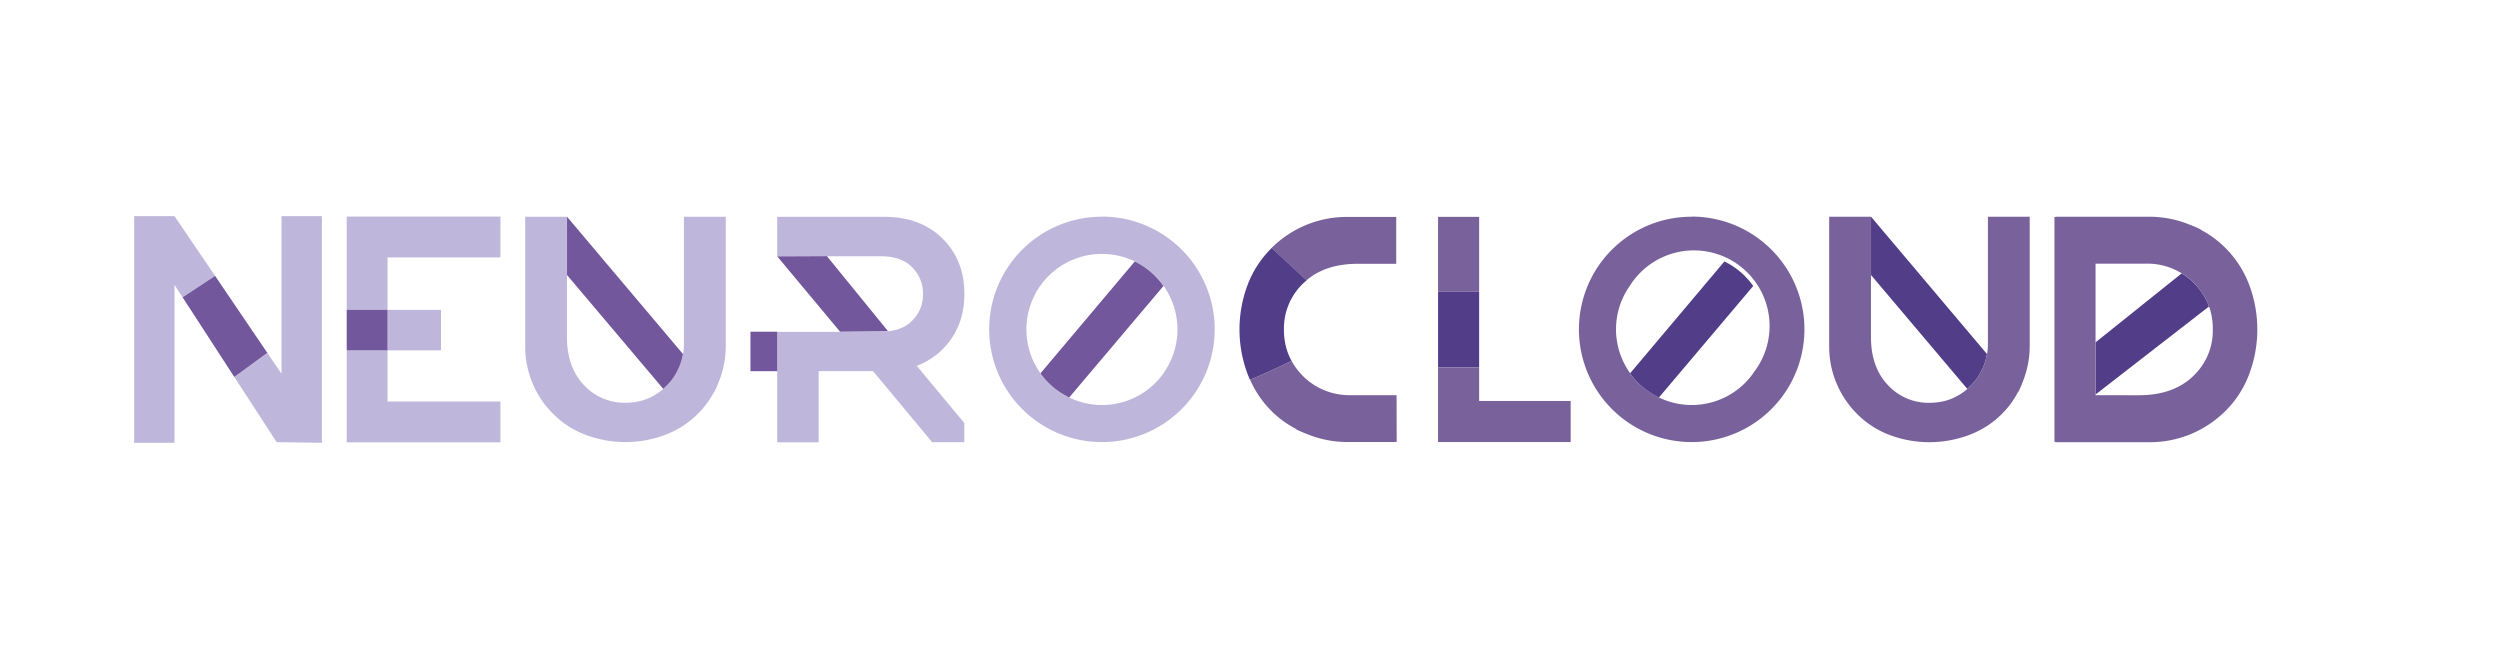 <?xml version="1.0" encoding="UTF-8"?> <svg xmlns="http://www.w3.org/2000/svg" viewBox="0 0 925.28 243.87"><defs><style>.cls-1{fill:none;}.cls-2{fill:#bfb7db;}.cls-3{fill:#72579c;}.cls-4{fill:#513d88;}.cls-5{fill:#79629c;}</style></defs><title>neurocloud-G</title><g id="contenido-play"><path class="cls-1" d="M394.66,146.59c-.14-.07-.27-.16-.41-.24Z"></path><path class="cls-1" d="M407.84,94a27.92,27.92,0,0,0-22.76,44.15L420,96.77a28.14,28.14,0,0,1,10.63,9l-34.91,41.29A27.95,27.95,0,1,0,407.84,94Z"></path><path class="cls-2" d="M407.84,80.21A41.53,41.53,0,0,0,386.59,86a42.21,42.21,0,0,0-10.66,9,41.73,41.73,0,1,0,31.91-14.84Zm22.74,58a27.9,27.9,0,0,1-34.91,8.88l0,0c-.34-.16-.64-.37-1-.54l-.41-.24A27.81,27.81,0,0,1,385,138.2l.06-.07a27.95,27.95,0,1,1,45.5.07Z"></path><path class="cls-3" d="M420,96.77l-34.87,41.36-.06.07a27.81,27.81,0,0,0,9.23,8.15c.14.08.27.17.41.24.33.17.63.38,1,.54l0,0,34.91-41.29A28.14,28.14,0,0,0,420,96.77Z"></path><path class="cls-1" d="M337.52,118.7a13.2,13.2,0,0,0,4.07-9.91,13.57,13.57,0,0,0-4.07-10c-2.6-2.61-6.57-4-11.58-4H306.05l22.61,27.75C332.41,122.14,335.44,120.89,337.52,118.7Z"></path><polygon class="cls-1" points="305.5 94.81 305.5 94.81 306.05 94.81 305.5 94.81"></polygon><path class="cls-2" d="M348.79,129.34c5.42-5.42,8.14-12.2,8.14-20.55s-2.72-15.23-8.14-20.55-12.62-8-21.7-8H287.66v14.6l.06.08,17.78-.08h20.44c5,0,9,1.36,11.58,4a13.57,13.57,0,0,1,4.07,10,13.2,13.2,0,0,1-4.07,9.91c-2.08,2.19-5.11,3.44-8.86,3.86l-17.74.21H287.66v40.89H303V137.37h20.14L345,163.66h11.9v-7.09L339.3,135.39A26.8,26.8,0,0,0,348.79,129.34Z"></path><rect class="cls-3" x="277.75" y="122.77" width="9.91" height="14.61"></rect><polygon class="cls-3" points="306.05 94.81 305.5 94.81 287.72 94.89 287.66 94.89 310.92 122.77 328.66 122.56 306.05 94.81"></polygon><path class="cls-1" d="M252.66,131.72a19.77,19.77,0,0,1-.67,2.57A19.77,19.77,0,0,0,252.66,131.72Z"></path><path class="cls-1" d="M251.63,135.31a21.31,21.31,0,0,1-1.1,2.37A21.31,21.31,0,0,0,251.63,135.31Z"></path><path class="cls-1" d="M250.14,138.43a21.21,21.21,0,0,1-1.93,2.78A21.21,21.21,0,0,0,250.14,138.43Z"></path><path class="cls-1" d="M247.79,141.66a20.23,20.23,0,0,1-1.95,2A21.43,21.43,0,0,0,247.79,141.66Z"></path><path class="cls-1" d="M209.83,124.75c0,7.41,2.09,13.35,6.26,17.74a20.38,20.38,0,0,0,15.34,6.57,22.55,22.55,0,0,0,6.6-.93h0a21.15,21.15,0,0,0,3.75-1.6h0a21.23,21.23,0,0,0,3.7-2.6l-35.66-42.18Z"></path><path class="cls-2" d="M253.13,80.21v47.28a22.27,22.27,0,0,1-.33,3.58l0,0c0,.21-.13.41-.17.62a19.77,19.77,0,0,1-.67,2.57c-.11.35-.23.68-.36,1a21.31,21.31,0,0,1-1.1,2.37c-.13.25-.25.51-.39.75a21.21,21.21,0,0,1-1.93,2.78c-.13.16-.28.3-.42.45a21.43,21.43,0,0,1-1.95,2c-.11.1-.2.23-.32.32l0,0a21.23,21.23,0,0,1-3.7,2.6h0a21.15,21.15,0,0,1-3.75,1.6h0a22.55,22.55,0,0,1-6.6.93,20.38,20.38,0,0,1-15.34-6.57c-4.17-4.39-6.26-10.33-6.26-17.74V80.21H194.39v47.88a35.08,35.08,0,0,0,10.23,25,33.78,33.78,0,0,0,11.79,7.72,41.81,41.81,0,0,0,30.14,0,33.78,33.78,0,0,0,11.79-7.72,32.91,32.91,0,0,0,6-8.14h.1a30.6,30.6,0,0,0,1.46-3.34,35.26,35.26,0,0,0,2.72-13.56V80.21Z"></path><path class="cls-3" d="M209.83,101.75l35.66,42.18,0,0c.12-.09.21-.22.32-.32a20.23,20.23,0,0,0,1.95-2c.14-.15.29-.29.42-.45a21.21,21.21,0,0,0,1.93-2.78c.14-.24.26-.5.39-.75a21.31,21.31,0,0,0,1.1-2.37c.13-.34.25-.67.36-1a19.77,19.77,0,0,0,.67-2.57c0-.21.13-.41.17-.62l0,0L209.86,80.21h0v21.54Z"></path><polygon class="cls-2" points="143.44 95.27 185.21 95.27 185.21 80.15 128.32 80.15 128.32 95.27 128.32 114.66 143.44 114.66 143.44 95.27"></polygon><rect class="cls-2" x="143.44" y="114.68" width="19.77" height="15"></rect><polygon class="cls-2" points="128.32 148.6 128.32 163.72 143.44 163.72 185.21 163.72 185.21 148.6 143.44 148.6 143.44 129.68 128.32 129.68 128.32 148.6"></polygon><polygon class="cls-3" points="128.32 114.66 128.32 114.66 128.32 129.68 128.32 129.68 143.44 129.68 143.44 114.68 143.44 114.66 128.32 114.66"></polygon><polygon class="cls-2" points="104.19 79.99 104.19 138.33 64.59 79.99 49.65 79.99 49.65 163.88 64.59 163.88 64.59 105.45 86.64 139.4 67.58 110.03 79.6 102.1 98.93 130.58 86.72 139.52 102.4 163.66 119.14 163.88 119.14 79.99 104.19 79.99"></polygon><polygon class="cls-3" points="79.6 102.1 67.58 110.03 86.64 139.4 86.72 139.52 86.72 139.52 98.93 130.58 79.6 102.1"></polygon><path class="cls-1" d="M818,114.56c-.12-.39-.28-.76-.42-1.13l-42,32.58v.28h16.09c8.34,0,15-2.35,20-7A22.92,22.92,0,0,0,819,122a25.37,25.37,0,0,0-1-7.43Z"></path><path class="cls-1" d="M794.76,97.58H775.59V126.7l31.89-25.53A24.15,24.15,0,0,0,794.76,97.58Z"></path><path class="cls-4" d="M816.19,110.34h0a24.5,24.5,0,0,0-8.71-9.17L775.59,126.7V146l42-32.58A22.49,22.49,0,0,0,816.19,110.34Z"></path><path class="cls-5" d="M832.29,105a37.8,37.8,0,0,0-8.68-13.26A36.63,36.63,0,0,0,814.45,85V84.9a36.73,36.73,0,0,0-3.76-1.64,39.65,39.65,0,0,0-15.25-3.05H760.75v.11h-.37v83.23h.37v.11h34.69a39.73,39.73,0,0,0,15.25-2.93,40.17,40.17,0,0,0,12.92-8.57,37.8,37.8,0,0,0,8.68-13.26,47,47,0,0,0,0-33.93Zm-20.65,34.28c-4.93,4.69-11.62,7-20,7H775.59V97.58h19.17a24.15,24.15,0,0,1,12.72,3.59,24.5,24.5,0,0,1,8.71,9.17h0a22.49,22.49,0,0,1,1.37,3.09c.14.37.3.74.42,1.13h0a25.37,25.37,0,0,1,1,7.43A22.92,22.92,0,0,1,811.64,139.25Z"></path><path class="cls-1" d="M734.25,135.31a19.59,19.59,0,0,1-1.09,2.37A19.59,19.59,0,0,0,734.25,135.31Z"></path><path class="cls-1" d="M735.29,131.72a20.35,20.35,0,0,1-.67,2.58A20.35,20.35,0,0,0,735.29,131.72Z"></path><path class="cls-1" d="M732.77,138.43a21.51,21.51,0,0,1-1.93,2.78A21.51,21.51,0,0,0,732.77,138.43Z"></path><path class="cls-1" d="M692.46,124.75c0,7.41,2.09,13.35,6.26,17.74a20.35,20.35,0,0,0,15.33,6.57,22.61,22.61,0,0,0,6.61-.93h0a21.47,21.47,0,0,0,3.75-1.6h0a21.31,21.31,0,0,0,3.71-2.6l-35.66-42.18Z"></path><path class="cls-1" d="M730.42,141.67a24.16,24.16,0,0,1-1.95,2A22.64,22.64,0,0,0,730.42,141.67Z"></path><path class="cls-5" d="M735.75,80.21v47.28a22.27,22.27,0,0,1-.32,3.58l0,0c0,.21-.12.41-.16.62a20.35,20.35,0,0,1-.67,2.58c-.12.34-.24.68-.37,1a19.59,19.59,0,0,1-1.09,2.37c-.14.25-.25.51-.39.75a21.51,21.51,0,0,1-1.93,2.78c-.13.16-.28.3-.42.46a22.64,22.64,0,0,1-1.95,2c-.11.1-.2.22-.32.32l0,0a21.31,21.31,0,0,1-3.71,2.6h0a21.47,21.47,0,0,1-3.75,1.6h0a22.61,22.61,0,0,1-6.61.93,20.35,20.35,0,0,1-15.33-6.57c-4.17-4.39-6.26-10.33-6.26-17.74V80.21H677v47.88a35.12,35.12,0,0,0,10.22,25A33.64,33.64,0,0,0,699,160.85a41.84,41.84,0,0,0,30.15,0A33.64,33.64,0,0,0,741,153.13a32.72,32.72,0,0,0,5.95-8.14h.1a32.66,32.66,0,0,0,1.46-3.34,35.44,35.44,0,0,0,2.71-13.56V80.21Z"></path><path class="cls-4" d="M692.46,101.75l35.66,42.18,0,0c.12-.1.21-.22.32-.32a24.16,24.16,0,0,0,1.95-2c.14-.16.29-.3.42-.46a21.51,21.51,0,0,0,1.93-2.78c.14-.24.25-.5.39-.75a19.59,19.59,0,0,0,1.09-2.37c.13-.33.25-.67.37-1a20.35,20.35,0,0,0,.67-2.58c0-.21.13-.41.16-.62l0,0L692.49,80.21h0v21.54Z"></path><path class="cls-1" d="M626.11,94a27.92,27.92,0,0,0-22.76,44.15l34.87-41.36a28.14,28.14,0,0,1,10.63,9l-34.91,41.29A27.95,27.95,0,1,0,626.11,94Z"></path><path class="cls-1" d="M612.93,146.59l-.41-.23Z"></path><path class="cls-5" d="M626.11,80.21A41.53,41.53,0,0,0,604.86,86a42,42,0,0,0-10.66,9,41.73,41.73,0,1,0,31.91-14.84Zm22.74,58a27.9,27.9,0,0,1-34.91,8.88l-.05,0c-.33-.16-.63-.37-1-.54l-.41-.23a28,28,0,0,1-9.23-8.16l.06-.07a27.87,27.87,0,0,1-.06-32.34,28,28,0,1,1,45.56,32.41Z"></path><path class="cls-4" d="M638.22,96.77l-34.87,41.36-.06.07a28,28,0,0,0,9.23,8.16l.41.23c.33.17.63.38,1,.54l.05,0,34.91-41.29A28.14,28.14,0,0,0,638.22,96.77Z"></path><rect class="cls-5" x="532.24" y="80.26" width="15.21" height="27.66"></rect><rect class="cls-4" x="532.24" y="107.92" width="15.21" height="28.03"></rect><polygon class="cls-5" points="547.45 148.4 547.45 135.95 532.24 135.95 532.24 163.61 547.45 163.61 581.32 163.61 581.32 148.4 547.45 148.4"></polygon><path class="cls-5" d="M482.55,104.64c4.92-4.69,11.6-7,19.93-7h14.28l0-17.35h-18a39.41,39.41,0,0,0-28.14,11.49l12.92,12C483.18,104.06,482.86,104.35,482.55,104.64Z"></path><path class="cls-5" d="M516.89,146.26H499.4A24.34,24.34,0,0,1,478,133.51c.05.1-10.11,5-15.34,7a37.84,37.84,0,0,0,7.93,11.6,36.72,36.72,0,0,0,9.15,6.68v.12a35.36,35.36,0,0,0,3.75,1.64,39.75,39.75,0,0,0,15.24,3.05h18.2Z"></path><path class="cls-4" d="M478,133.51a24.54,24.54,0,0,1-1.79-4.21h0a25.25,25.25,0,0,1-1-7.42,22.91,22.91,0,0,1,7.39-17.24c.31-.29.63-.58,1-.86l-12.92-12A37.65,37.65,0,0,0,461.92,105a46.82,46.82,0,0,0,0,33.87c.22.57.45,1.12.7,1.67l0,0c5.23-2.05,15.39-6.91,15.34-7Z"></path></g></svg> 